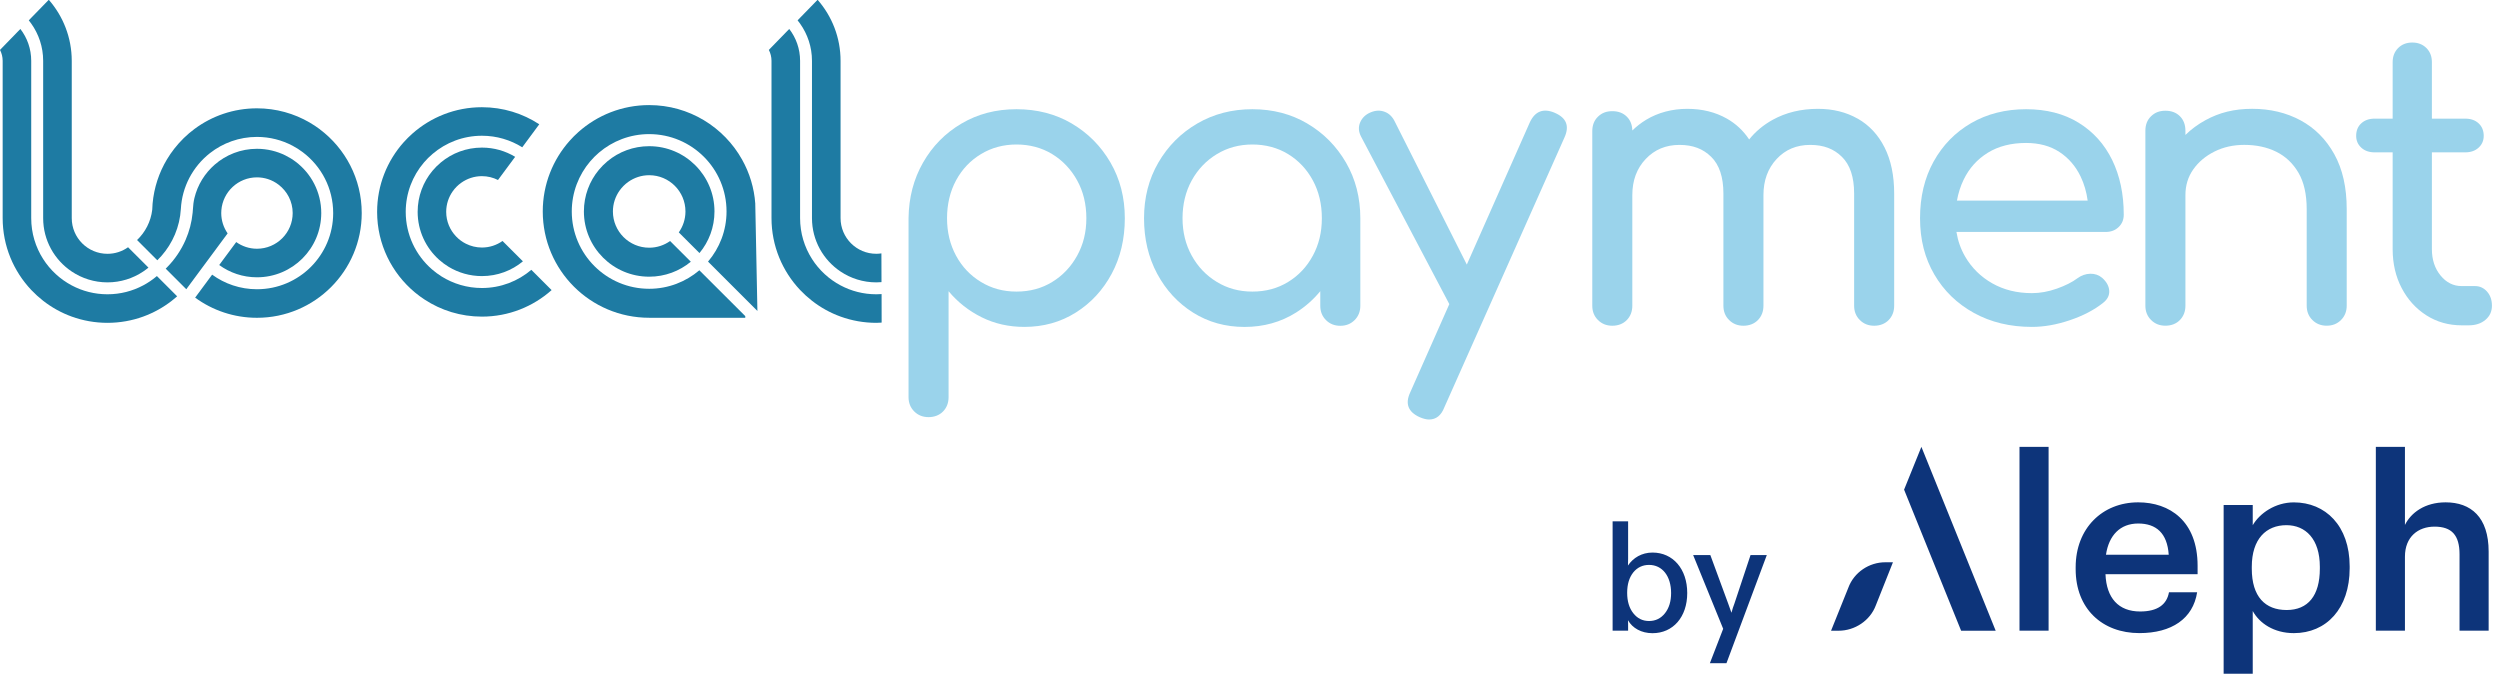 <svg width="306" height="83" viewBox="0 0 306 83" fill="none" xmlns="http://www.w3.org/2000/svg">
<path d="M131.192 15.121C129.204 13.954 126.946 13.368 124.419 13.368C121.891 13.368 119.675 13.954 117.691 15.121C115.703 16.289 114.136 17.88 112.982 19.9C111.829 21.916 111.236 24.187 111.205 26.715V48.606C111.205 49.311 111.436 49.893 111.902 50.359C112.365 50.822 112.951 51.057 113.655 51.057C114.36 51.057 114.984 50.822 115.433 50.359C115.882 49.896 116.106 49.311 116.106 48.606V35.645C117.228 36.988 118.581 38.053 120.166 38.839C121.751 39.624 123.486 40.013 125.379 40.013C127.718 40.013 129.814 39.428 131.672 38.26C133.53 37.093 134.996 35.508 136.069 33.51C137.142 31.511 137.678 29.243 137.678 26.715C137.678 24.187 137.093 21.916 135.925 19.9C134.754 17.884 133.176 16.292 131.192 15.125V15.121ZM131.841 31.297C131.087 32.658 130.07 33.731 128.79 34.512C127.511 35.298 126.052 35.69 124.419 35.69C122.785 35.69 121.368 35.298 120.071 34.512C118.774 33.727 117.757 32.658 117.021 31.297C116.285 29.937 115.917 28.409 115.917 26.712C115.917 25.015 116.285 23.441 117.021 22.077C117.757 20.717 118.774 19.644 120.071 18.862C121.368 18.077 122.816 17.687 124.419 17.687C126.021 17.687 127.511 18.08 128.79 18.862C130.07 19.647 131.09 20.72 131.841 22.077C132.594 23.437 132.97 24.98 132.97 26.712C132.97 28.444 132.591 29.937 131.841 31.297Z" fill="#9AD3EB"/>
<path d="M160.018 15.121C158.033 13.954 155.79 13.368 153.29 13.368C150.79 13.368 148.543 13.954 146.541 15.121C144.539 16.289 142.954 17.88 141.783 19.9C140.612 21.916 140.03 24.187 140.03 26.715C140.03 29.243 140.567 31.508 141.64 33.51C142.713 35.512 144.178 37.096 146.036 38.264C147.894 39.431 149.991 40.017 152.329 40.017C154.668 40.017 156.764 39.431 158.626 38.264C159.765 37.545 160.758 36.672 161.602 35.641V37.426C161.602 38.13 161.834 38.716 162.3 39.179C162.763 39.642 163.348 39.877 164.053 39.877C164.758 39.877 165.34 39.645 165.806 39.179C166.269 38.716 166.504 38.13 166.504 37.426V26.719C166.504 24.191 165.918 21.919 164.751 19.903C163.583 17.887 162.006 16.296 160.018 15.125V15.121ZM160.691 31.297C159.955 32.658 158.945 33.731 157.665 34.512C156.386 35.298 154.927 35.69 153.293 35.69C151.66 35.69 150.243 35.298 148.946 34.512C147.649 33.727 146.622 32.658 145.871 31.297C145.118 29.937 144.742 28.409 144.742 26.712C144.742 25.015 145.118 23.441 145.871 22.077C146.625 20.717 147.652 19.644 148.946 18.862C150.243 18.077 151.691 17.687 153.293 17.687C154.896 17.687 156.386 18.08 157.665 18.862C158.949 19.647 159.955 20.72 160.691 22.077C161.427 23.437 161.795 24.98 161.795 26.712C161.795 28.444 161.427 29.937 160.691 31.297Z" fill="#9AD3EB"/>
<path d="M190.288 13.799C188.91 13.224 187.9 13.607 187.262 14.953L179.539 32.384L170.735 14.907C170.448 14.301 170.031 13.89 169.484 13.684C168.94 13.477 168.362 13.501 167.755 13.757C167.149 14.013 166.721 14.423 166.483 14.981C166.244 15.542 166.283 16.124 166.602 16.734L177.397 37.222L172.608 48.035C171.966 49.413 172.352 50.419 173.761 51.06C174.21 51.253 174.595 51.348 174.915 51.348C175.78 51.348 176.405 50.85 176.787 49.858L191.491 16.828C192.129 15.419 191.729 14.413 190.288 13.803V13.799Z" fill="#9AD3EB"/>
<path d="M227.377 14.522C225.968 13.722 224.352 13.322 222.525 13.322C220.443 13.322 218.595 13.771 216.975 14.665C215.836 15.296 214.879 16.096 214.097 17.067C213.378 15.991 212.47 15.142 211.376 14.522C209.967 13.722 208.351 13.322 206.524 13.322C204.697 13.322 202.955 13.771 201.479 14.665C200.862 15.04 200.301 15.479 199.796 15.973C199.779 15.275 199.558 14.711 199.123 14.28C198.674 13.831 198.082 13.607 197.345 13.607C196.609 13.607 196.055 13.831 195.593 14.28C195.13 14.728 194.895 15.321 194.895 16.057V37.419C194.895 38.123 195.126 38.709 195.593 39.172C196.055 39.635 196.641 39.87 197.345 39.87C198.05 39.87 198.674 39.638 199.123 39.172C199.572 38.709 199.796 38.123 199.796 37.419V23.882C199.796 22.091 200.34 20.618 201.43 19.465C202.52 18.311 203.898 17.736 205.563 17.736C207.229 17.736 208.463 18.224 209.455 19.202C210.447 20.18 210.945 21.674 210.945 23.69V37.419C210.945 38.123 211.176 38.709 211.643 39.172C212.105 39.635 212.691 39.87 213.396 39.87C214.1 39.87 214.724 39.638 215.173 39.172C215.622 38.709 215.846 38.123 215.846 37.419V23.882C215.846 22.091 216.383 20.618 217.456 19.465C218.528 18.311 219.896 17.736 221.564 17.736C223.233 17.736 224.464 18.224 225.456 19.202C226.448 20.18 226.946 21.674 226.946 23.69V37.419C226.946 38.123 227.177 38.709 227.644 39.172C228.107 39.635 228.692 39.87 229.397 39.87C230.101 39.87 230.725 39.638 231.174 39.172C231.623 38.709 231.847 38.123 231.847 37.419V23.69C231.847 21.481 231.455 19.602 230.673 18.049C229.888 16.495 228.79 15.321 227.381 14.518L227.377 14.522Z" fill="#9AD3EB"/>
<path d="M254.426 15.023C252.631 13.919 250.485 13.368 247.989 13.368C245.492 13.368 243.214 13.936 241.261 15.072C239.308 16.208 237.779 17.779 236.672 19.777C235.567 21.775 235.013 24.089 235.013 26.715C235.013 29.341 235.599 31.606 236.766 33.604C237.934 35.603 239.553 37.173 241.618 38.309C243.683 39.445 246.046 40.013 248.704 40.013C250.176 40.013 251.723 39.743 253.342 39.196C254.958 38.653 256.312 37.948 257.402 37.082C257.946 36.665 258.201 36.171 258.17 35.596C258.138 35.021 257.847 34.491 257.307 34.011C256.89 33.66 256.403 33.492 255.842 33.506C255.281 33.524 254.759 33.706 254.282 34.057C253.64 34.537 252.799 34.961 251.758 35.329C250.716 35.697 249.7 35.88 248.707 35.88C246.881 35.88 245.265 35.48 243.855 34.681C242.446 33.881 241.341 32.791 240.539 31.417C240.002 30.495 239.645 29.488 239.469 28.391H257.739C258.38 28.391 258.906 28.191 259.323 27.791C259.741 27.392 259.947 26.887 259.947 26.28C259.947 23.753 259.474 21.519 258.531 19.584C257.584 17.649 256.217 16.127 254.422 15.023H254.426ZM243.305 18.697C244.602 17.898 246.162 17.498 247.989 17.498C249.591 17.498 250.951 17.866 252.073 18.602C253.195 19.339 254.057 20.338 254.667 21.604C255.099 22.505 255.386 23.486 255.53 24.556H239.529C239.694 23.64 239.967 22.782 240.353 21.986C241.026 20.594 242.011 19.497 243.308 18.697H243.305Z" fill="#9AD3EB"/>
<path d="M281.597 14.735C279.851 13.792 277.873 13.319 275.665 13.319C273.456 13.319 271.643 13.782 269.946 14.711C269.024 15.216 268.207 15.819 267.496 16.517V16.005C267.496 15.268 267.271 14.676 266.823 14.227C266.374 13.778 265.781 13.554 265.045 13.554C264.309 13.554 263.755 13.778 263.292 14.227C262.826 14.676 262.594 15.268 262.594 16.005V37.415C262.594 38.12 262.826 38.706 263.292 39.168C263.755 39.631 264.34 39.866 265.045 39.866C265.75 39.866 266.374 39.635 266.823 39.168C267.271 38.706 267.496 38.12 267.496 37.415V23.879C267.496 22.694 267.815 21.646 268.456 20.734C269.098 19.823 269.964 19.093 271.051 18.55C272.138 18.006 273.358 17.733 274.7 17.733C276.176 17.733 277.481 18.014 278.617 18.574C279.752 19.135 280.657 19.991 281.33 21.141C282.003 22.294 282.34 23.781 282.34 25.604V37.415C282.34 38.12 282.571 38.706 283.034 39.168C283.5 39.631 284.082 39.866 284.787 39.866C285.492 39.866 286.077 39.635 286.54 39.168C287.003 38.706 287.238 38.12 287.238 37.415V25.604C287.238 22.946 286.733 20.706 285.723 18.883C284.713 17.06 283.336 15.675 281.59 14.732L281.597 14.735Z" fill="#9AD3EB"/>
<path d="M304.417 35.69C304.013 35.242 303.526 35.017 302.951 35.017H301.317C300.294 35.017 299.428 34.586 298.723 33.72C298.018 32.858 297.664 31.785 297.664 30.505V18.648H301.749C302.422 18.648 302.965 18.455 303.382 18.073C303.8 17.687 304.007 17.207 304.007 16.632C304.007 15.994 303.796 15.479 303.382 15.097C302.965 14.711 302.422 14.522 301.749 14.522H297.664V7.608C297.664 6.903 297.44 6.328 296.991 5.879C296.542 5.431 295.964 5.206 295.263 5.206C294.561 5.206 293.98 5.431 293.534 5.879C293.086 6.328 292.861 6.903 292.861 7.608V14.522H290.652C289.979 14.522 289.436 14.714 289.019 15.097C288.601 15.479 288.395 15.994 288.395 16.632C288.395 17.207 288.601 17.687 289.019 18.073C289.436 18.455 289.979 18.648 290.652 18.648H292.861V30.505C292.861 32.265 293.229 33.85 293.965 35.259C294.702 36.669 295.711 37.78 296.991 38.597C298.271 39.414 299.712 39.82 301.314 39.82H302.18C303.011 39.82 303.691 39.596 304.22 39.147C304.75 38.699 305.013 38.123 305.013 37.419C305.013 36.714 304.813 36.139 304.413 35.69H304.417Z" fill="#9AD3EB"/>
<path d="M19.202 33.79C18.687 34.228 18.126 34.614 17.523 34.933C16.218 35.627 14.732 36.02 13.151 36.02C11.57 36.02 10.083 35.627 8.779 34.933C7.352 34.176 6.146 33.057 5.28 31.701C4.358 30.256 3.821 28.542 3.821 26.701V7.447C3.821 5.978 3.327 4.624 2.493 3.545L0.326 5.774L0 6.111C0.207 6.511 0.326 6.963 0.326 7.447V26.698C0.326 30.102 1.658 33.194 3.825 35.491C4.277 35.967 4.765 36.409 5.283 36.816C6.332 37.633 7.51 38.292 8.782 38.751C10.146 39.245 11.619 39.515 13.154 39.515C14.69 39.515 16.162 39.245 17.526 38.751C18.799 38.288 19.977 37.633 21.025 36.816C21.25 36.641 21.47 36.458 21.684 36.269L19.206 33.79H19.202Z" fill="#1E7BA3"/>
<path d="M5.283 7.447V26.698C5.283 29.425 6.672 31.827 8.782 33.236C10.034 34.074 11.538 34.562 13.154 34.562C14.771 34.562 16.274 34.074 17.526 33.236C17.75 33.086 17.964 32.928 18.171 32.756L15.675 30.263C14.963 30.768 14.094 31.066 13.154 31.066C10.739 31.066 8.782 29.11 8.782 26.698V7.447C8.779 4.596 7.727 1.995 5.995 0H5.946L3.825 2.177L3.523 2.489C3.629 2.619 3.73 2.752 3.825 2.889C4.74 4.176 5.283 5.746 5.283 7.447Z" fill="#1E7BA3"/>
<path d="M39.14 15.815C38.744 15.521 38.33 15.247 37.903 14.998C36.006 13.894 33.804 13.259 31.452 13.259C28.591 13.259 25.951 14.195 23.816 15.777C22.883 16.467 22.049 17.284 21.334 18.199C21.008 18.616 20.706 19.055 20.433 19.511C19.468 21.123 18.851 22.96 18.676 24.931C18.655 25.176 18.641 25.422 18.634 25.67C18.462 27.125 17.782 28.423 16.776 29.38L19.255 31.858L19.752 31.336C21.127 29.779 22.007 27.777 22.137 25.572C22.21 24.212 22.578 22.929 23.171 21.786C23.788 20.601 24.654 19.563 25.698 18.743C27.283 17.502 29.278 16.758 31.452 16.758C33.026 16.758 34.505 17.148 35.806 17.835C36.244 18.066 36.665 18.332 37.058 18.631C39.319 20.331 40.781 23.034 40.781 26.081C40.781 31.227 36.605 35.403 31.452 35.403C29.401 35.403 27.504 34.74 25.965 33.618L23.886 36.43C26.007 37.983 28.622 38.898 31.452 38.898C38.537 38.898 44.276 33.159 44.276 26.081C44.276 21.884 42.257 18.157 39.137 15.819L39.14 15.815Z" fill="#1E7BA3"/>
<path d="M25.358 31.95L27.862 28.566C27.371 27.858 27.08 27.003 27.08 26.077C27.08 25.979 27.087 25.881 27.094 25.783V25.734C27.273 23.483 29.152 21.709 31.452 21.709C31.915 21.709 32.363 21.782 32.784 21.916C33.268 22.07 33.713 22.308 34.109 22.613C35.151 23.413 35.824 24.664 35.824 26.077C35.824 28.489 33.867 30.445 31.452 30.445C30.505 30.445 29.629 30.14 28.913 29.629L26.831 32.44C28.128 33.383 29.723 33.941 31.452 33.941C35.799 33.941 39.322 30.421 39.322 26.077C39.322 23.511 38.092 21.235 36.192 19.798C35.799 19.5 35.375 19.241 34.926 19.02C33.878 18.504 32.7 18.213 31.452 18.213C29.471 18.213 27.665 18.946 26.28 20.152C25.071 21.207 24.187 22.624 23.798 24.236C23.69 24.685 23.637 25.148 23.613 25.611C23.605 25.751 23.595 25.888 23.581 26.024C23.469 27.199 23.171 28.321 22.718 29.359C22.175 30.607 21.407 31.739 20.468 32.696C20.404 32.759 20.345 32.819 20.282 32.882L22.803 35.403L22.953 35.196L25.355 31.95H25.358Z" fill="#1E7BA3"/>
<path d="M56.467 22.364C57.178 21.86 58.048 21.561 58.987 21.561C59.696 21.561 60.362 21.733 60.954 22.031L63.054 19.195C61.869 18.48 60.477 18.066 58.991 18.066C57.084 18.066 55.334 18.743 53.974 19.872C53.592 20.187 53.241 20.538 52.926 20.916C51.797 22.277 51.12 24.023 51.12 25.93C51.12 28.254 52.13 30.344 53.735 31.785C54.104 32.114 54.5 32.409 54.924 32.665C56.109 33.38 57.501 33.794 58.987 33.794C60.895 33.794 62.644 33.117 64.004 31.988L61.508 29.495C60.796 30 59.927 30.298 58.987 30.298C58.279 30.298 57.613 30.127 57.02 29.828C56.575 29.604 56.172 29.306 55.832 28.948C55.078 28.163 54.615 27.101 54.615 25.93C54.615 24.99 54.913 24.121 55.418 23.409C55.706 23.002 56.06 22.648 56.467 22.364Z" fill="#1E7BA3"/>
<path d="M65.039 33.022C63.408 34.411 61.298 35.252 58.987 35.252C57.175 35.252 55.485 34.733 54.054 33.843C53.634 33.58 53.238 33.285 52.866 32.963C50.903 31.255 49.661 28.738 49.661 25.933C49.661 23.627 50.503 21.516 51.891 19.889C52.214 19.514 52.561 19.163 52.94 18.844C54.57 17.456 56.68 16.615 58.991 16.615C60.803 16.615 62.493 17.134 63.924 18.027L66.006 15.212C63.99 13.89 61.578 13.123 58.987 13.123C55.713 13.123 52.726 14.353 50.457 16.369C50.089 16.699 49.739 17.046 49.409 17.414C47.39 19.679 46.159 22.666 46.159 25.937C46.159 29.895 47.954 33.433 50.776 35.785C51.155 36.101 51.551 36.395 51.968 36.665C53.984 37.987 56.396 38.755 58.987 38.755C62.262 38.755 65.249 37.528 67.517 35.508L65.039 33.029V33.022Z" fill="#1E7BA3"/>
<path d="M85.618 30.971C86.765 29.59 87.452 27.816 87.452 25.881C87.452 21.47 83.872 17.894 79.459 17.894C77.523 17.894 75.746 18.581 74.364 19.728C73.979 20.047 73.621 20.404 73.302 20.79C72.156 22.172 71.469 23.945 71.469 25.881C71.469 30.291 75.044 33.867 79.462 33.867C81.397 33.867 83.175 33.18 84.556 32.034L82.021 29.502C81.296 30.014 80.416 30.319 79.462 30.319C77.008 30.319 75.02 28.331 75.02 25.884C75.02 24.931 75.325 24.047 75.837 23.325C76.128 22.915 76.489 22.554 76.899 22.263C77.625 21.751 78.505 21.446 79.462 21.446C81.913 21.446 83.9 23.434 83.9 25.884C83.9 26.838 83.596 27.718 83.084 28.444L85.618 30.975V30.971Z" fill="#1E7BA3"/>
<path d="M92.448 24.948C92.311 22.995 91.743 21.162 90.835 19.542C88.609 15.559 84.349 12.863 79.459 12.863C76.131 12.863 73.099 14.111 70.795 16.162C70.42 16.495 70.066 16.849 69.733 17.225C67.682 19.524 66.434 22.557 66.434 25.881C66.434 33.068 72.264 38.895 79.459 38.895H91.221V38.691L85.601 33.082C83.946 34.491 81.8 35.347 79.459 35.347C74.228 35.347 69.985 31.108 69.985 25.881C69.985 23.539 70.841 21.393 72.25 19.742C72.576 19.36 72.93 19.006 73.313 18.68C74.967 17.27 77.113 16.415 79.455 16.415C84.686 16.415 88.928 20.654 88.928 25.881C88.928 28.223 88.073 30.368 86.663 32.02L91.172 36.528L92.707 38.06L92.472 26.284L92.444 24.955L92.448 24.948Z" fill="#1E7BA3"/>
<path d="M107.902 35.995C107.688 36.009 107.474 36.02 107.261 36.02C105.679 36.02 104.193 35.627 102.889 34.933C101.462 34.176 100.256 33.057 99.39 31.701C98.468 30.256 97.931 28.542 97.931 26.701V7.447C97.931 5.978 97.437 4.624 96.603 3.545L94.432 5.774L94.106 6.111C94.313 6.511 94.432 6.963 94.432 7.447V26.698C94.432 30.102 95.765 33.194 97.931 35.491C98.383 35.967 98.871 36.409 99.39 36.816C100.438 37.633 101.616 38.292 102.889 38.751C104.252 39.245 105.725 39.515 107.261 39.515C107.478 39.515 107.695 39.498 107.913 39.487L107.906 35.999L107.902 35.995Z" fill="#1E7BA3"/>
<path d="M99.386 7.447V26.698C99.386 29.425 100.775 31.827 102.885 33.236C104.137 34.074 105.641 34.562 107.257 34.562C107.471 34.562 107.685 34.551 107.895 34.533L107.885 31.014C107.681 31.045 107.471 31.063 107.257 31.063C104.841 31.063 102.885 29.106 102.885 26.694V7.447C102.885 4.596 101.833 1.995 100.098 0H100.049L97.928 2.177L97.626 2.489C97.731 2.619 97.833 2.752 97.928 2.889C98.843 4.176 99.386 5.746 99.386 7.447Z" fill="#1E7BA3"/>
<path fill-rule="evenodd" clip-rule="evenodd" d="M244.272 77.201H240.041L233.06 59.934L235.178 54.693L244.272 77.201ZM226.238 71.931L224.12 77.201H225.039C227.037 77.201 228.906 75.96 229.604 74.087L231.697 68.822H230.778C228.78 68.814 226.936 70.056 226.238 71.928V71.931ZM247.186 77.197V54.693H250.748V77.197H247.186ZM261.862 77.492C257.328 77.492 254.061 74.522 254.061 69.666V69.431C254.061 64.667 257.328 61.487 261.714 61.487C265.543 61.487 268.986 63.752 268.986 69.253V70.283H257.711C257.826 73.197 259.302 74.845 261.949 74.845C264.098 74.845 265.217 73.993 265.483 72.492H268.93C268.428 75.728 265.809 77.492 261.862 77.492ZM257.77 67.903H265.452C265.276 65.256 263.92 64.078 261.714 64.078C259.509 64.078 258.124 65.519 257.77 67.903ZM272.173 61.813V82.467H275.735V74.789C276.559 76.289 278.326 77.495 280.769 77.495C284.745 77.495 287.599 74.494 287.599 69.551V69.316C287.599 64.344 284.626 61.491 280.769 61.491C278.501 61.491 276.59 62.816 275.735 64.285V61.813H272.173ZM283.949 69.607C283.949 72.902 282.505 74.666 279.886 74.666C277.267 74.666 275.619 73.046 275.619 69.607V69.372C275.619 65.961 277.386 64.281 279.858 64.281C282.186 64.281 283.949 65.957 283.949 69.372V69.607ZM290.803 77.197V54.693H294.365V64.253C295.101 62.753 296.809 61.487 299.34 61.487C302.432 61.487 304.61 63.282 304.61 67.517V77.197H301.047V67.843C301.047 65.519 300.104 64.46 297.987 64.46C295.985 64.46 294.365 65.694 294.365 68.138V77.197H290.803ZM197.384 77.197H199.281V76.738C199.281 76.373 199.281 76.107 199.263 75.914C199.817 76.889 200.908 77.502 202.268 77.502C204.775 77.502 206.517 75.532 206.517 72.587C206.517 69.642 204.775 67.633 202.268 67.633C200.946 67.633 199.894 68.282 199.263 69.221L199.281 68.397V63.808H197.384V77.197ZM199.165 72.569C199.165 71.517 199.414 70.694 199.912 70.063C200.41 69.453 201.062 69.144 201.844 69.144C203.47 69.144 204.543 70.522 204.543 72.587C204.543 73.6 204.294 74.424 203.796 75.055C203.299 75.686 202.646 76.012 201.844 76.012C201.041 76.012 200.41 75.686 199.912 75.055C199.414 74.424 199.165 73.582 199.165 72.569ZM209.35 67.942H207.243L210.917 76.966L209.29 81.173H211.32L216.256 67.942H214.265L212.295 73.87C212.162 74.196 212.046 74.578 211.93 74.999C211.776 74.561 211.643 74.178 211.527 73.87L209.346 67.942H209.35Z" fill="#0D347A"/>
</svg>
